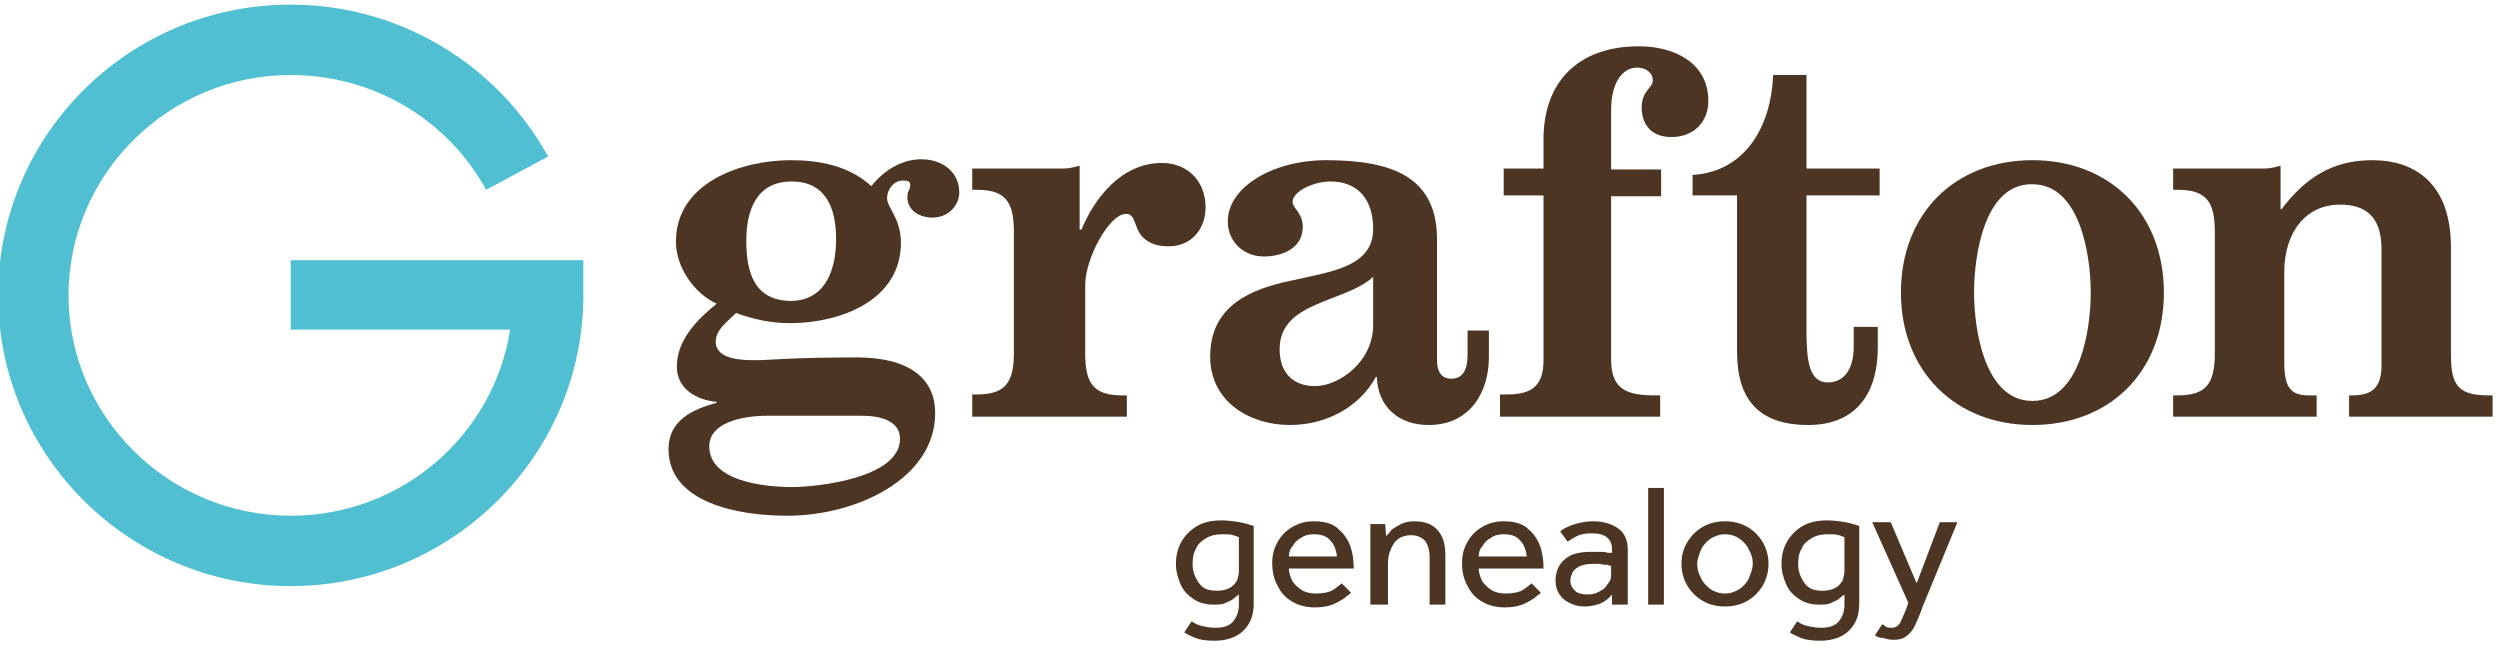 <?xml version="1.0" encoding="UTF-8"?>
<svg xmlns="http://www.w3.org/2000/svg" xmlns:xlink="http://www.w3.org/1999/xlink" version="1.1" id="Layer_1" x="0px" y="0px" viewBox="0 0 270 70.1" style="enable-background:new 0 0 270 70.1;" xml:space="preserve">
<style type="text/css">
	.st0{fill:#4D3524;}
	.st1{fill:#4FBFD1;}
</style>
<g>
	<path class="st0" d="M94.1,20.1c1.2-1.5,3.1-2.9,5.4-2.9c2.2,0,4.1,1.3,4.1,3.6c0,1.3-1.1,2.7-2.9,2.7c-1.3,0-2.7-0.7-2.7-2.2   c0-0.8,0.3-0.7,0.3-1.3c0-0.4-0.2-0.5-0.8-0.5c-1,0-1.7,1-1.7,1.9c0,1,1.5,2.2,1.5,4.8c0,6.3-6.6,8.7-12,8.7c-2,0-3.9-0.4-5.8-1.1   c-1,1-2.2,1.8-2.2,3.1c0,2,3,2,4.4,2s3.8-0.3,10.8-0.3c6,0,8.5,2.5,8.5,6c0,7.1-8.5,11.1-16,11.1c-5.3,0-12.8-1.4-12.8-7.2   c0-3.1,2.6-4.3,5.2-5v-0.1c-2.2-0.2-4.3-1.4-4.3-3.8c0-2.9,2.2-5.1,4.3-6.8C75,31.7,73,28.9,73,26.1c0-6.4,7.1-8.8,12.4-8.8   C88.5,17.3,91.7,17.9,94.1,20.1z M82.9,44.9c-2.9,0-6.3,0.8-6.3,3.3c0,3.8,6,4.4,8.9,4.4s11.7-1,11.7-5.2c0-1.9-2-2.5-4.1-2.5H82.9   z M90.3,25.8c0-3.3-1.1-6.2-4.8-6.2c-3.8,0-4.9,3.1-4.9,6.4c0,3.5,0.9,6.5,4.9,6.5C89.3,32.4,90.3,28.9,90.3,25.8z"></path>
	<path class="st0" d="M105,42.6h0.5c3,0,4-1.2,4-4.5V25c0-3.3-1-4.5-4-4.5H105v-2.3h9.8c0.9,0,1.3-0.2,1.8-0.3v6.9h0.2   c1.4-3.4,4.3-7.2,8.7-7.2c2.7,0,4.7,1.9,4.7,4.8c0,2.2-1.4,4.2-4,4.2c-1.2,0-2.1-0.3-2.8-1c-1-1.1-0.7-2.5-1.8-2.5   c-1.8,0-4.4,4.8-4.4,7.7v7.4c0,3.3,1,4.5,4,4.5h0.5v2.3H105V42.6z"></path>
	<path class="st0" d="M160.8,38.6c0,3.7-2,7.3-6.5,7.3c-3.3,0-5.5-2-5.6-5.2h-0.1c-1.8,3.3-5.4,5.2-9.3,5.2c-4.2,0-8.6-2.4-8.6-7.4   c0-5.5,4.4-7.3,8.8-8.2c4.4-1,8.8-1.5,8.8-5.6c0-3.1-1.6-5.1-4.6-5.1c-1.9,0-4.1,1.1-4.1,2.2c0,0.7,1.1,1.2,1.1,2.7   c0,2.3-2.2,3.2-4.2,3.2c-2.2,0-3.9-1.6-3.9-3.8c0-3.7,4.9-6.6,10.6-6.6c7.5,0,12,2,12,8.6v13c0,1.5,0.7,2,1.5,2   c1.4,0,1.8-1.1,1.8-2.7v-2.5h2.3V38.6z M142,41.7c2.6,0,6.3-2.6,6.3-6.6v-5.2c-3,2.8-10.1,2.6-10.1,7.8   C138.2,40.5,139.9,41.7,142,41.7z"></path>
	<path class="st0" d="M162.1,42.6h0.7c2.7,0,3.9-1,3.9-3.7V21.1h-4.3v-2.9h4.3v-2.9C166.6,8.9,170.4,5,177,5c3.7,0,7.5,1.7,7.5,5.9   c0,2.2-1.5,3.9-4,3.9c-2.1,0-3.2-1.3-3.2-3.2c0-1.8,1.2-2.1,1.2-2.9c0-0.9-0.8-1.4-1.7-1.4c-1.5,0-2.8,1.5-2.8,4.6v6.4h5.4v2.9H174   v17.6c0,3.3,1.7,3.9,4.8,3.9h0.5v2.3h-17.3V42.6z"></path>
	<path class="st0" d="M182.8,18.9c5.9-0.4,8.5-5.5,8.7-10.8h3.6v10.1h7.9v2.9h-7.9v14.6c0,3.3,0.3,5.6,2.3,5.6s2.8-1.8,2.8-3.8v-2.2   h2.6v2.2c0,5.4-2.7,8.4-7.5,8.4c-5.3,0-7.7-2.7-7.7-7.9V21.1h-4.8V18.9z"></path>
	<path class="st0" d="M233.7,31.6c0,8.6-5.9,14.3-14.2,14.3s-14.2-5.8-14.2-14.3c0-8.6,5.9-14.3,14.2-14.3S233.7,23,233.7,31.6z    M213.2,31.6c0,3.9,1.1,11.7,6.3,11.7c5.2,0,6.3-7.8,6.3-11.7s-1.1-11.7-6.3-11.7C214.3,19.8,213.2,27.6,213.2,31.6z"></path>
	<path class="st0" d="M239.2,25c0-3.3-1-4.5-4-4.5h-0.5v-2.3h9.8c0.9,0,1.3-0.2,1.8-0.3v4.7h0.1c2.5-3.3,5.4-5.3,9.8-5.3   c4.8,0,8.5,2.7,8.5,9.4v11.5c0,3.2,0.6,4.5,4,4.5h0.5v2.3h-15.5v-2.3h0.4c2,0,3.1-0.8,3.1-3.2V26.9c0-3.6-1.8-4.8-4.5-4.8   c-3.6,0-6,2.9-6,7.3v9.7c0,2.6,0.6,3.6,2.6,3.6h0.9v2.3h-15.5v-2.3h0.5c3,0,4-1.2,4-4.5V25z"></path>
</g>
<g>
	<g>
		<path class="st1" d="M31.4,63.3c-17.4,0-31.6-14.1-31.6-31.4S13.9,0.5,31.4,0.5c11.6,0,22.2,6.3,27.8,16.4l-6.7,3.6    C48.3,12.8,40.2,8.1,31.4,8.1c-13.2,0-24,10.7-24,23.8s10.8,23.8,24,23.8c12,0,21.9-8.7,23.7-20.1H31.4v-7.5H63v3.8    C63,49.2,48.8,63.3,31.4,63.3z"></path>
	</g>
</g>
<g>
	<g>
		<g>
			<path class="st0" d="M127.9,68.3l0.8-1.2c0.3,0.2,0.6,0.4,1.1,0.5c0.4,0.1,0.9,0.2,1.5,0.2c0.8,0,1.5-0.2,1.9-0.7     c0.4-0.5,0.6-1.1,0.6-1.8v-1.1c-0.1,0.1-0.3,0.2-0.5,0.4c-0.2,0.2-0.5,0.3-0.9,0.5c-0.4,0.2-0.8,0.2-1.3,0.2     c-0.9,0-1.6-0.2-2.2-0.6c-0.6-0.4-1.1-0.9-1.4-1.6c-0.3-0.7-0.5-1.4-0.5-2.2c0-0.9,0.2-1.7,0.6-2.4c0.4-0.7,1-1.3,1.7-1.7     c0.7-0.4,1.6-0.6,2.6-0.6c0.7,0,1.4,0.1,2,0.2c0.6,0.1,1.1,0.3,1.5,0.4v8.4c0,1.3-0.4,2.2-1.1,2.9c-0.7,0.7-1.8,1.1-3.1,1.1     c-0.9,0-1.6-0.1-2.1-0.3S128.2,68.5,127.9,68.3z M133.8,61.7V58c-0.1,0-0.3-0.1-0.6-0.2c-0.3-0.1-0.7-0.1-1.2-0.1     c-0.6,0-1.2,0.1-1.7,0.4c-0.5,0.3-0.9,0.6-1.1,1.1c-0.3,0.5-0.4,1-0.4,1.7c0,0.5,0.1,1,0.3,1.4c0.2,0.4,0.4,0.8,0.8,1.1     c0.4,0.3,0.9,0.4,1.5,0.4c0.6,0,1-0.1,1.4-0.3c0.4-0.2,0.6-0.5,0.8-0.8C133.7,62.4,133.8,62,133.8,61.7z"></path>
			<path class="st0" d="M144.9,63l1,1c-0.1,0.2-0.4,0.3-0.7,0.6c-0.3,0.2-0.8,0.5-1.3,0.7c-0.5,0.2-1.2,0.3-1.9,0.3     c-0.9,0-1.7-0.2-2.4-0.6c-0.7-0.4-1.2-0.9-1.6-1.7c-0.4-0.7-0.6-1.5-0.6-2.5c0-0.9,0.2-1.6,0.6-2.3c0.4-0.7,0.9-1.2,1.6-1.6     c0.7-0.4,1.4-0.6,2.3-0.6c1,0,1.9,0.2,2.5,0.7c0.6,0.5,1.1,1.1,1.4,1.9c0.3,0.8,0.4,1.6,0.4,2.5h-7c0,0.5,0.2,1,0.4,1.4     c0.3,0.4,0.6,0.7,1.1,1c0.4,0.2,0.9,0.3,1.4,0.3c0.7,0,1.4-0.1,1.9-0.4C144.4,63.4,144.7,63.2,144.9,63z M139.2,60.1h5.2     c-0.1-0.7-0.3-1.3-0.7-1.7c-0.4-0.5-1-0.7-1.8-0.7c-0.5,0-1,0.1-1.4,0.4c-0.4,0.2-0.7,0.5-0.9,0.9     C139.3,59.3,139.2,59.7,139.2,60.1z"></path>
			<path class="st0" d="M149.7,65.3H148v-7.8c0-0.1,0-0.2,0-0.3s0-0.3,0-0.6h1.6l0.1,1.3c0.2-0.2,0.4-0.4,0.6-0.7     c0.3-0.2,0.6-0.4,1-0.6c0.4-0.2,0.9-0.3,1.4-0.3c1.2,0,2,0.3,2.6,1c0.6,0.7,0.8,1.6,0.8,2.7v5.3h-1.7v-5.1c0-0.8-0.2-1.4-0.5-1.8     c-0.4-0.4-0.9-0.6-1.5-0.6c-0.6,0-1.2,0.2-1.5,0.5c-0.4,0.3-0.6,0.8-0.8,1.3c-0.2,0.5-0.2,1.1-0.2,1.6V65.3z"></path>
			<path class="st0" d="M165.4,63l1,1c-0.1,0.2-0.4,0.3-0.7,0.6c-0.3,0.2-0.8,0.5-1.3,0.7c-0.5,0.2-1.2,0.3-1.9,0.3     c-0.9,0-1.7-0.2-2.4-0.6s-1.2-0.9-1.6-1.7c-0.4-0.7-0.6-1.5-0.6-2.5c0-0.9,0.2-1.6,0.6-2.3c0.4-0.7,0.9-1.2,1.6-1.6     c0.7-0.4,1.4-0.6,2.3-0.6c1,0,1.9,0.2,2.5,0.7c0.6,0.5,1.1,1.1,1.4,1.9c0.3,0.8,0.4,1.6,0.4,2.5h-7c0,0.5,0.2,1,0.4,1.4     c0.3,0.4,0.6,0.7,1.1,1c0.4,0.2,0.9,0.3,1.4,0.3c0.7,0,1.4-0.1,1.9-0.4C164.9,63.4,165.2,63.2,165.4,63z M159.7,60.1h5.2     c-0.1-0.7-0.3-1.3-0.7-1.7c-0.4-0.5-1-0.7-1.8-0.7c-0.5,0-1,0.1-1.4,0.4c-0.4,0.2-0.7,0.5-0.9,0.9     C159.8,59.3,159.7,59.7,159.7,60.1z"></path>
			<path class="st0" d="M174.1,65.3l0-1.1c-0.3,0.4-0.8,0.8-1.3,1c-0.6,0.2-1.1,0.3-1.7,0.3c-0.5,0-1-0.1-1.4-0.3     c-0.5-0.2-0.9-0.5-1.2-0.9c-0.3-0.4-0.5-0.9-0.5-1.6c0-0.9,0.3-1.7,1-2.3c0.7-0.6,1.6-0.8,2.9-0.8c0.3,0,0.6,0,0.9,0     c0.3,0,0.6,0,0.8,0.1c0.2,0,0.4,0,0.5,0v-0.3c0-0.7-0.2-1.1-0.6-1.4c-0.4-0.3-0.9-0.4-1.6-0.4c-0.7,0-1.2,0.1-1.6,0.3     c-0.4,0.2-0.7,0.4-1,0.6l-0.8-1.1c0.3-0.3,0.8-0.5,1.3-0.7c0.6-0.2,1.3-0.4,2.3-0.4c1.1,0,2,0.3,2.7,0.8c0.7,0.5,1,1.3,1,2.3v5.1     c0,0.1,0,0.2,0,0.3c0,0.1,0,0.3,0,0.5H174.1z M174,62.1v-1c-0.1,0-0.2,0-0.4-0.1c-0.2,0-0.5,0-0.8-0.1c-0.3,0-0.6,0-0.8,0     c-0.6,0-1.1,0.1-1.5,0.3c-0.3,0.2-0.6,0.4-0.7,0.7c-0.1,0.3-0.2,0.5-0.2,0.8c0,0.5,0.2,0.8,0.5,1.1c0.3,0.3,0.8,0.4,1.4,0.4     c0.4,0,0.9-0.1,1.2-0.3c0.4-0.2,0.7-0.4,0.9-0.8C173.9,62.8,174,62.5,174,62.1z"></path>
			<path class="st0" d="M178,65.3V52.7h1.7v12.6H178z"></path>
			<path class="st0" d="M186.3,65.5c-0.9,0-1.7-0.2-2.4-0.6c-0.7-0.4-1.3-1-1.7-1.7c-0.4-0.7-0.6-1.5-0.6-2.3c0-0.9,0.2-1.6,0.6-2.3     c0.4-0.7,1-1.3,1.7-1.7c0.7-0.4,1.5-0.6,2.4-0.6c0.9,0,1.7,0.2,2.4,0.6c0.7,0.4,1.3,1,1.7,1.7c0.4,0.7,0.6,1.5,0.6,2.3     c0,0.8-0.2,1.6-0.6,2.3s-1,1.3-1.7,1.7C188,65.3,187.2,65.5,186.3,65.5z M186.3,64.1c0.6,0,1.1-0.2,1.6-0.5     c0.4-0.3,0.8-0.7,1-1.2s0.4-1,0.4-1.5s-0.1-1-0.4-1.5c-0.2-0.5-0.6-0.9-1-1.2c-0.4-0.3-1-0.5-1.6-0.5s-1.1,0.2-1.6,0.5     c-0.4,0.3-0.8,0.7-1,1.2c-0.2,0.5-0.4,1-0.4,1.5c0,0.5,0.1,1,0.4,1.5c0.2,0.5,0.6,0.9,1,1.2C185.1,63.9,185.7,64.1,186.3,64.1z"></path>
			<path class="st0" d="M193.3,68.3l0.8-1.2c0.3,0.2,0.6,0.4,1.1,0.5c0.4,0.1,0.9,0.2,1.5,0.2c0.8,0,1.5-0.2,1.9-0.7     c0.4-0.5,0.6-1.1,0.6-1.8v-1.1c-0.1,0.1-0.3,0.2-0.5,0.4c-0.2,0.2-0.5,0.3-0.9,0.5c-0.4,0.2-0.8,0.2-1.3,0.2     c-0.9,0-1.6-0.2-2.2-0.6c-0.6-0.4-1.1-0.9-1.4-1.6c-0.3-0.7-0.5-1.4-0.5-2.2c0-0.9,0.2-1.7,0.6-2.4c0.4-0.7,1-1.3,1.7-1.7     c0.7-0.4,1.6-0.6,2.6-0.6c0.7,0,1.4,0.1,2,0.2c0.6,0.1,1.1,0.3,1.5,0.4v8.4c0,1.3-0.4,2.2-1.1,2.9c-0.7,0.7-1.8,1.1-3.1,1.1     c-0.9,0-1.6-0.1-2.1-0.3S193.6,68.5,193.3,68.3z M199.2,61.7V58c-0.1,0-0.3-0.1-0.6-0.2c-0.3-0.1-0.7-0.1-1.2-0.1     c-0.6,0-1.2,0.1-1.7,0.4c-0.5,0.3-0.9,0.6-1.1,1.1c-0.3,0.5-0.4,1-0.4,1.7c0,0.5,0.1,1,0.3,1.4c0.2,0.4,0.4,0.8,0.8,1.1     c0.4,0.3,0.9,0.4,1.5,0.4c0.6,0,1-0.1,1.4-0.3c0.4-0.2,0.6-0.5,0.8-0.8C199.1,62.4,199.2,62,199.2,61.7z"></path>
			<path class="st0" d="M202.5,68.6l0.8-1.2c0.1,0.1,0.3,0.2,0.4,0.3c0.2,0.1,0.4,0.1,0.6,0.1c0.4,0,0.7-0.2,0.9-0.5     c0.2-0.4,0.4-0.9,0.7-1.6l0.2-0.6l-3.9-8.7h2l2.8,6.6l2.5-6.6h1.9l-3.5,8.5c-0.2,0.4-0.3,0.8-0.5,1.3c-0.2,0.5-0.4,0.9-0.6,1.4     c-0.2,0.4-0.5,0.8-0.9,1.1c-0.4,0.3-0.8,0.4-1.4,0.4c-0.4,0-0.8-0.1-1.1-0.2C203,68.9,202.7,68.8,202.5,68.6z"></path>
		</g>
	</g>
</g>
</svg>
